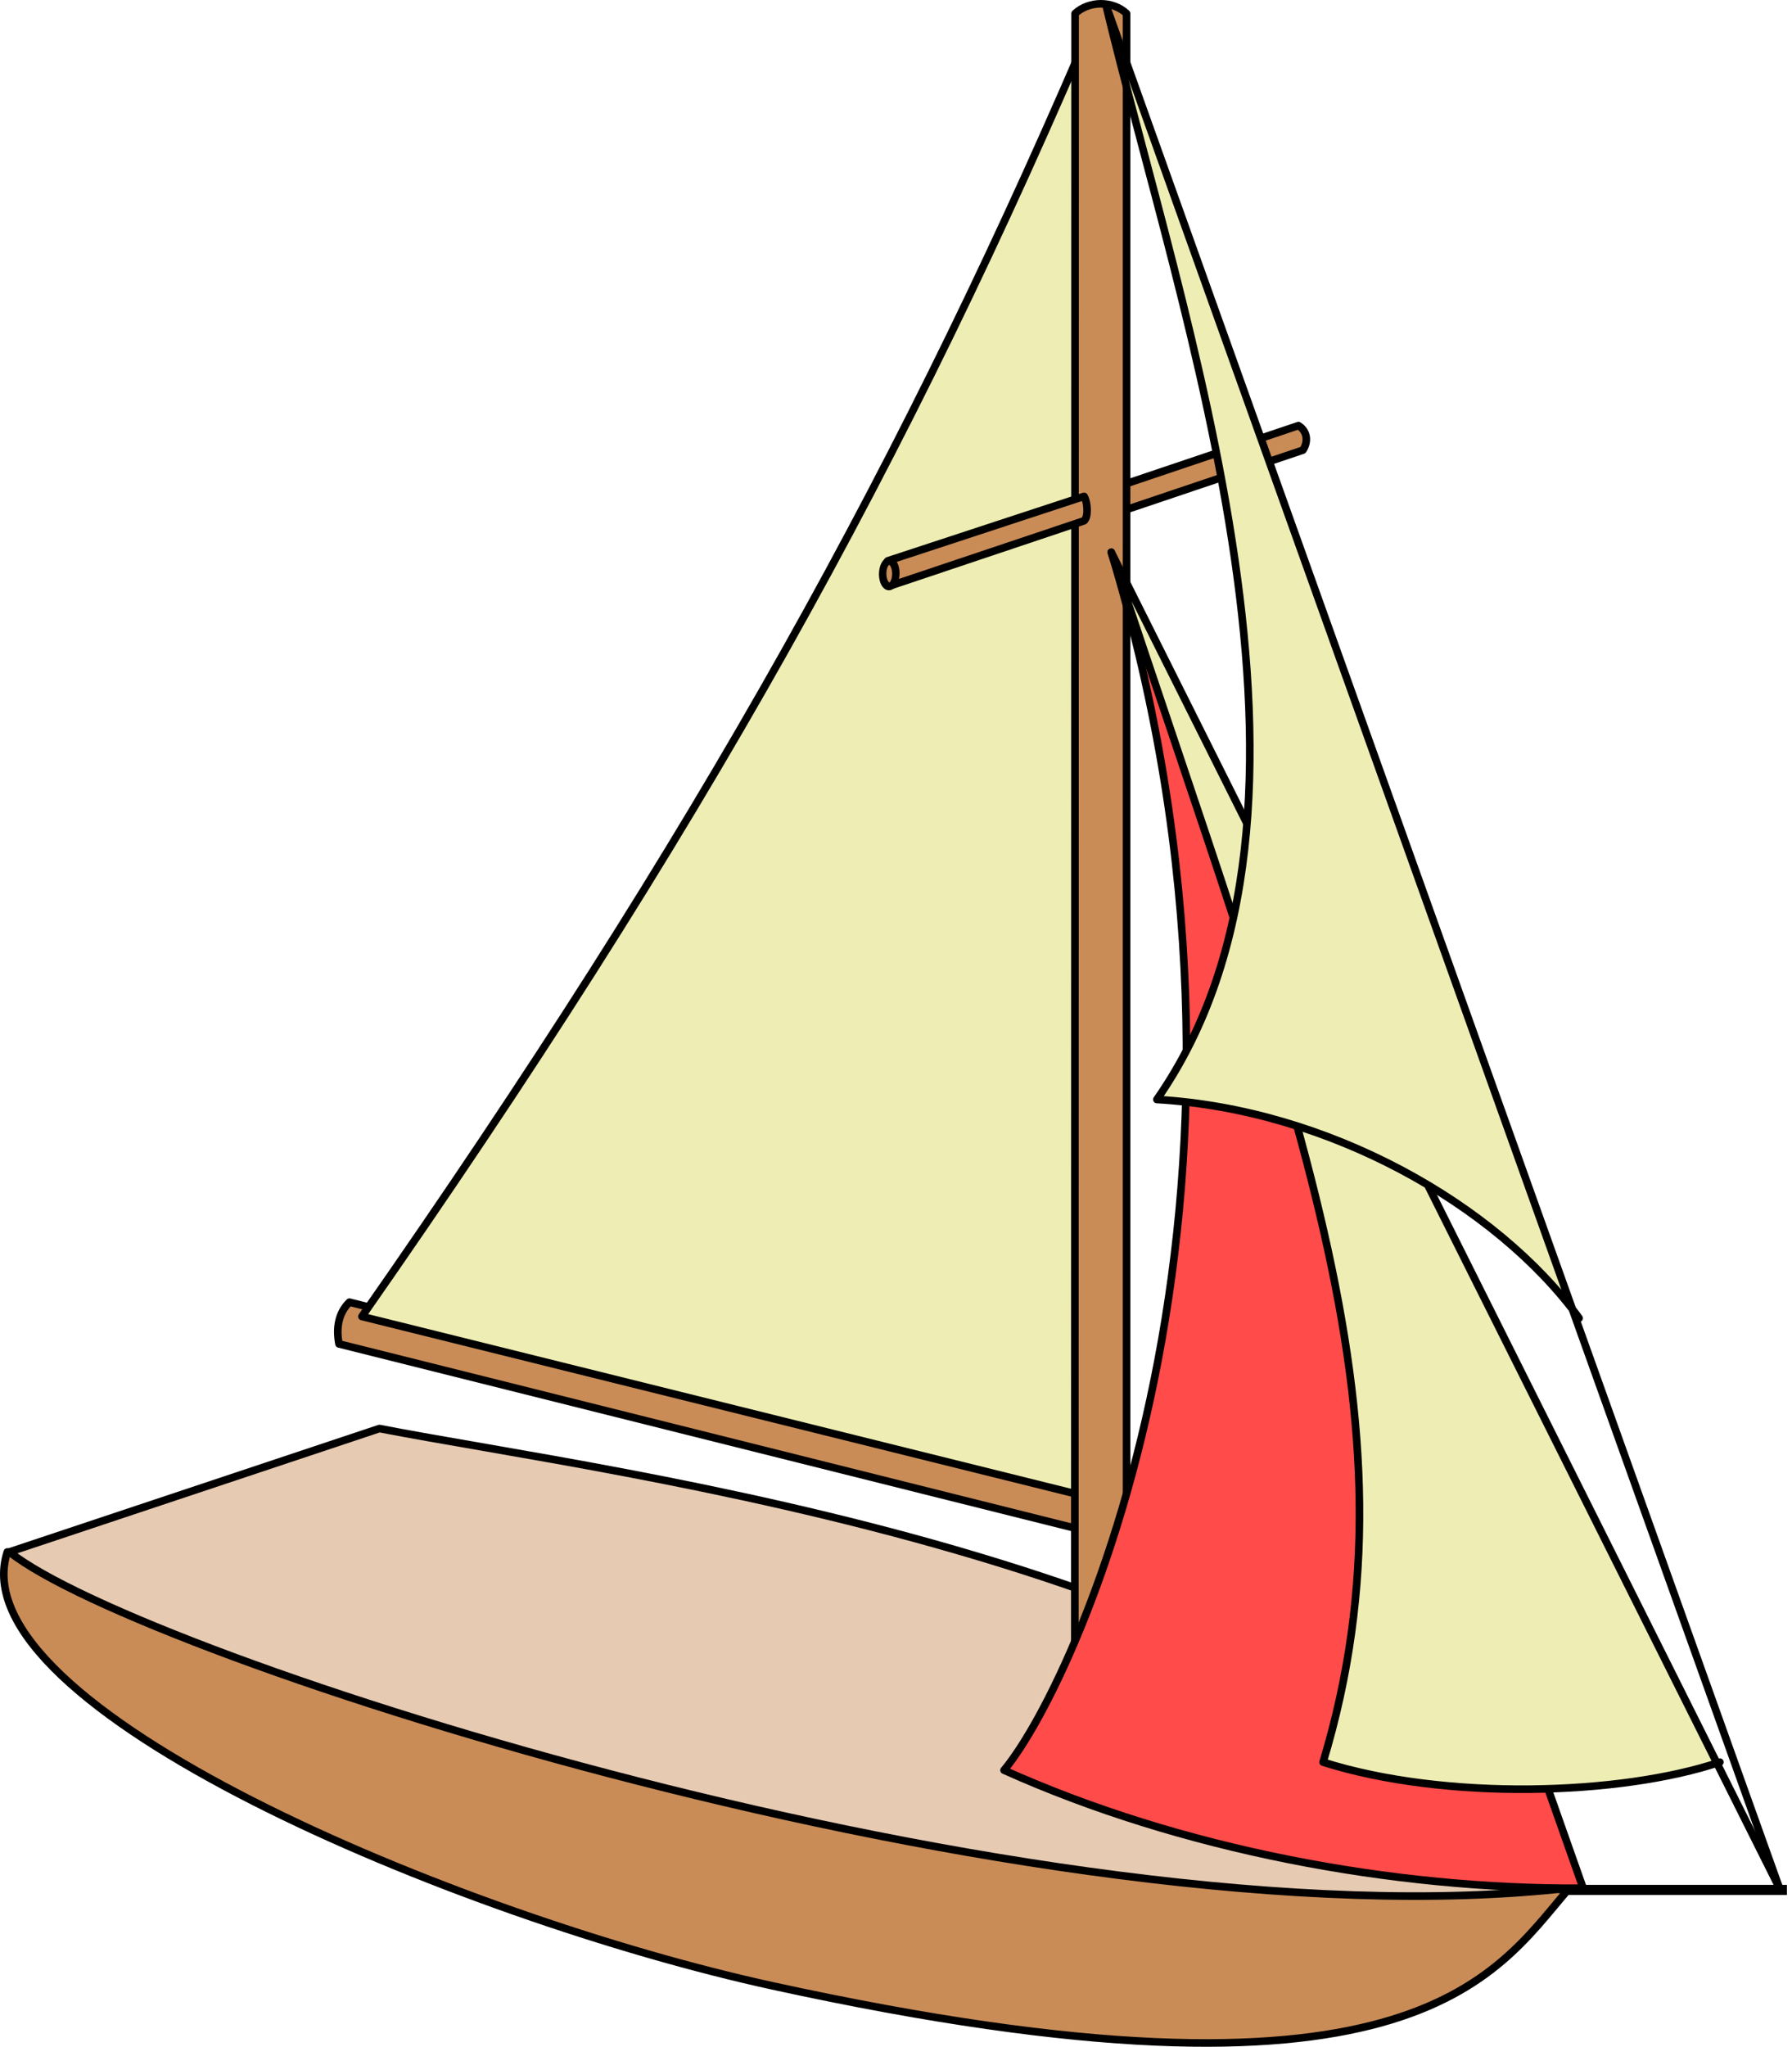 <?xml version="1.0" encoding="UTF-8" standalone="no"?>
<!-- Created with Inkscape (http://www.inkscape.org/) -->
<svg
   xmlns:svg="http://www.w3.org/2000/svg"
   xmlns="http://www.w3.org/2000/svg"
   version="1.0"
   width="836.306"
   height="954.63"
   id="svg2">
  <defs
     id="defs4" />
  <path
     d="M 515.841,228.866 L 605.962,198.503 C 609.989,200.959 610.773,205.809 608.049,209.943 L 515.616,241.062 L 515.841,228.866 z "
     style="fill:#c98c57;fill-opacity:1;fill-rule:nonzero;stroke:black;stroke-width:3.539;stroke-linecap:round;stroke-linejoin:round;stroke-miterlimit:4;stroke-dasharray:none;stroke-opacity:1"
     id="path5529" />
  <path
     d="M 3.411,723.835 C -20.077,796.094 213.94,894.208 360.692,926.247 C 657.758,991.103 696.925,922.029 731.352,881.879 C 408.153,818.268 355.542,806.562 3.411,723.835 z "
     style="fill:#c98c57;fill-opacity:1;fill-rule:evenodd;stroke:black;stroke-width:3.539;stroke-linecap:round;stroke-linejoin:round;stroke-miterlimit:4;stroke-dasharray:none;stroke-opacity:1"
     id="path1940" />
  <path
     d="M 730.707,881.464 L 833.935,881.464 L 833.309,881.464"
     style="fill:none;fill-rule:evenodd;stroke:black;stroke-width:4.742px;stroke-linecap:round;stroke-linejoin:miter;stroke-opacity:1"
     id="path6418" />
  <path
     d="M 163.069,607.341 L 526.961,698.367 L 522.091,717.834 L 158.199,626.808 C 156.716,619.091 158.097,612.193 163.069,607.341 z "
     style="fill:#c98c57;fill-opacity:1;fill-rule:nonzero;stroke:black;stroke-width:3.539;stroke-linecap:round;stroke-linejoin:round;stroke-miterlimit:4;stroke-opacity:1"
     id="rect5524" />
  <path
     d="M 513.172,2.813 C 423.01,215.289 326.878,387.96 168.899,614.018 L 510.205,698.75 L 513.172,2.813 z "
     style="fill:#eeedb4;fill-opacity:1;fill-rule:evenodd;stroke:black;stroke-width:3.539px;stroke-linecap:round;stroke-linejoin:round;stroke-opacity:1"
     id="path6426" />
  <path
     d="M 4.403,723.835 L 177.084,666.275 C 287.834,687.813 598.543,724.247 731.848,880.638 C 484.744,908.448 64.446,772.143 4.403,723.835 z "
     style="fill:#e6cab2;fill-opacity:1;fill-rule:evenodd;stroke:black;stroke-width:3.539;stroke-linecap:round;stroke-linejoin:round;stroke-miterlimit:4;stroke-dasharray:none;stroke-opacity:1"
     id="path1938" />
  <path
     d="M 501.737,6.297 C 508.386,0.202 519.394,0.318 525.75,6.297 L 525.75,831.483 L 501.601,831.472 L 501.737,6.297 z "
     style="fill:#c98c57;fill-opacity:1;fill-rule:nonzero;stroke:black;stroke-width:3.539;stroke-linecap:round;stroke-linejoin:round;stroke-miterlimit:4;stroke-opacity:1"
     id="rect3721" />
  <g
     transform="matrix(3.539,0,0,3.539,-974.125,-1083.196)"
     style="fill:#c98c57;fill-opacity:1"
     id="g10859">
    <path
       d="M 392.326,379.987 L 418.21,371.488 C 418.666,372.193 418.811,374.178 418.224,374.703 L 392.567,383.308 L 392.326,379.987 z "
       style="fill:#c98c57;fill-opacity:1;fill-rule:nonzero;stroke:black;stroke-width:1;stroke-linecap:round;stroke-linejoin:round;stroke-miterlimit:4;stroke-dasharray:none;stroke-opacity:1"
       id="rect4630" />
    <path
       d="M 390.882,382.748 C 390.882,383.514 390.545,384.135 390.13,384.135 C 389.715,384.135 389.378,383.514 389.378,382.748 C 389.378,381.981 389.715,381.36 390.13,381.36 C 390.545,381.36 390.882,381.981 390.882,382.748 L 390.882,382.748 z "
       transform="matrix(1.156,-0.102,1.717375e-2,1.207,-65.044,-40.503)"
       style="fill:#c98c57;fill-opacity:1;fill-rule:nonzero;stroke:black;stroke-width:0.846;stroke-linecap:round;stroke-linejoin:round;stroke-miterlimit:4;stroke-dasharray:none;stroke-opacity:1"
       id="path4633" />
  </g>
  <path
     d="M 738.84,880.682 C 650.001,881.242 551.152,862.716 468.569,825.627 C 505.262,781.405 606.865,549.341 518.619,257.558 L 738.84,880.682 z "
     style="fill:#ff4b4a;fill-opacity:1;fill-rule:evenodd;stroke:black;stroke-width:3.539px;stroke-linecap:round;stroke-linejoin:round;stroke-opacity:1"
     id="path6424" />
  <path
     d="M 830.693,881.124 L 518.619,257.558 C 602.68,511.821 666.261,660.628 617.468,821.873 C 674.361,839.899 756.129,837.453 802.654,821.873"
     style="fill:#eeedb4;fill-opacity:1;fill-rule:evenodd;stroke:black;stroke-width:3.539px;stroke-linecap:round;stroke-linejoin:round;stroke-opacity:1"
     id="path6422" />
  <path
     d="M 830.914,881.933 L 516.117,2.303 C 550.457,145.85 634.185,377.89 539.891,512.814 C 619.774,517.407 698.316,561.736 736.963,614.791"
     style="fill:#eeedb4;fill-opacity:1;fill-rule:evenodd;stroke:black;stroke-width:3.539px;stroke-linecap:round;stroke-linejoin:round;stroke-opacity:1"
     id="path6420" />
</svg>
